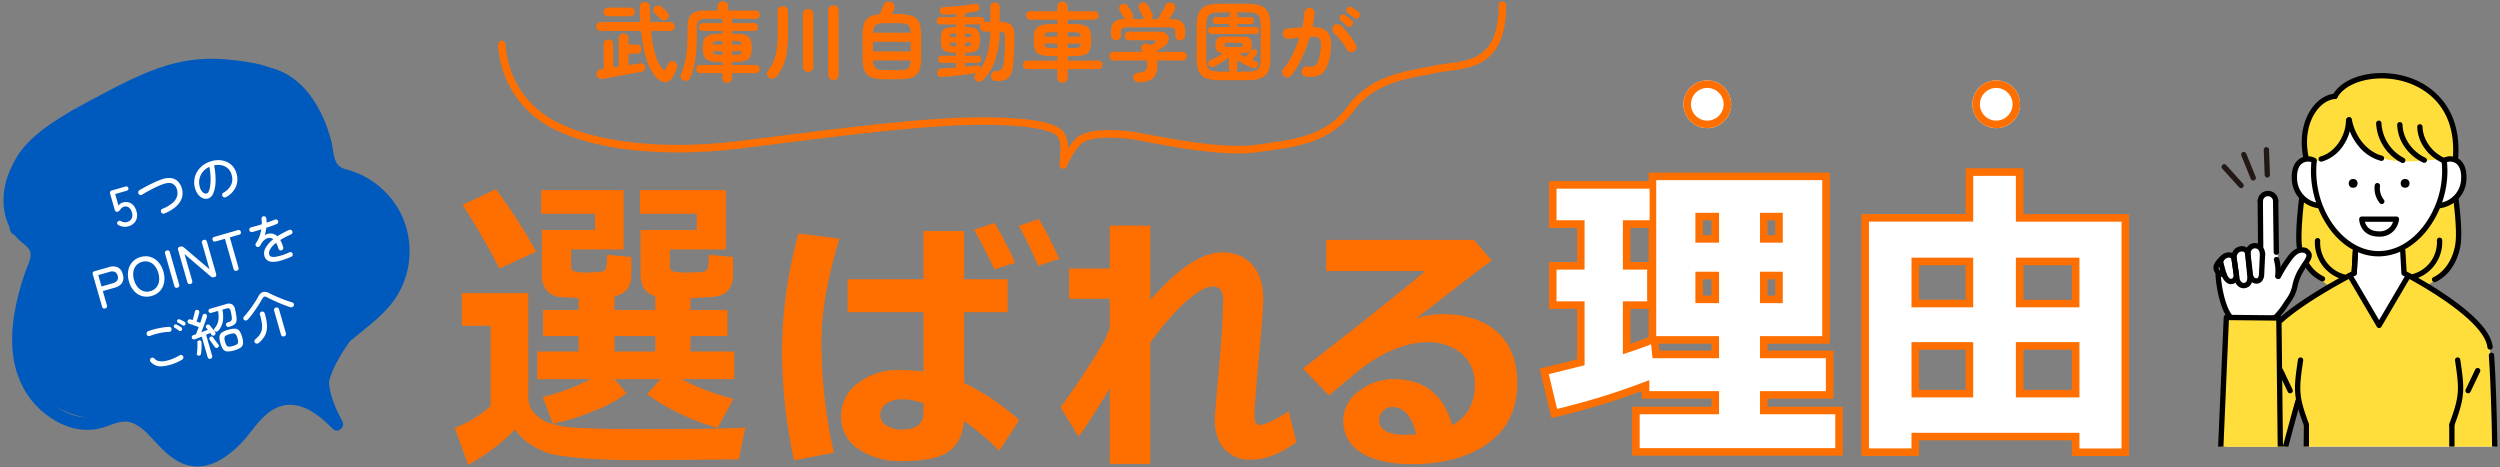 <svg xmlns="http://www.w3.org/2000/svg" xmlns:xlink="http://www.w3.org/1999/xlink" width="995" height="186" viewBox="0 0 995 186">
  <rect x="0" y="0" width="995" height="186" fill="#808080" stroke="none"/>
  <defs>
    <clipPath id="clip-path">
      <rect id="長方形_25258" data-name="長方形 25258" width="995" height="186" transform="translate(447 188)" fill="#fff" stroke="#707070" stroke-width="1" opacity="0.684"/>
    </clipPath>
    <clipPath id="clip-path-2">
      <rect id="長方形_24567" data-name="長方形 24567" width="186.959" height="168.794" transform="translate(0)" fill="#fff" stroke="#707070" stroke-width="1"/>
    </clipPath>
  </defs>
  <g id="reason_title" transform="translate(-447 -188)">
    <g id="マスクグループ_199" data-name="マスクグループ 199" clip-path="url(#clip-path)">
      <g id="グループ_8338" data-name="グループ 8338" transform="translate(-49.771 4.686)">
        <path id="パス_4852" data-name="パス 4852" d="M-7049.4,286.638c-1.368-20.521,17.306-30.029,40.769-42.41s35.717-14.428,56.091-10.945,28.182,17.713,28.182,29.277,8.607,17.064,14.775,18.606,20.131,16.028,17.819,29.9-35.46,42.4-29.293,56.274-16.437-7.872-24.917,1.379-15.376,30.269-33.107,20.247-19.064-14.688-32.169-13.917-32.18-8.35-32.951-26.851c-.382-9.158-.043-18.669,2.736-25.993,2.624-6.912,7.639-11.587,2.189-15.87C-7050.073,297.858-7048.036,307.159-7049.4,286.638Z" transform="translate(7549.16 -25.064)" fill="#005abe"/>
        <path id="パス_6236" data-name="パス 6236" d="M-22.3.132a4.923,4.923,0,0,1-1.991-.418,5.008,5.008,0,0,1-1.661-1.166.891.891,0,0,1-.319-.759.817.817,0,0,1,.429-.605.9.9,0,0,1,.7-.165,1.781,1.781,0,0,1,.7.385,2.838,2.838,0,0,0,2.134.924A2.727,2.727,0,0,0-20.152-2.5a3.365,3.365,0,0,0,.737-2.321,3.452,3.452,0,0,0-.649-2.244,2.191,2.191,0,0,0-1.793-.792,2.207,2.207,0,0,0-.891.187,2.224,2.224,0,0,0-.693.451q-.352.22-.616.407a1.114,1.114,0,0,1-.66.187q-.968,0-.968-1.034v-6.688A.933.933,0,0,1-24.629-15.4h5.5q1.034,0,1.034.858,0,.88-1.034.88h-4.664v4.818a2.9,2.9,0,0,1,1.958-.748,4.374,4.374,0,0,1,2.2.55,3.884,3.884,0,0,1,1.529,1.617,5.546,5.546,0,0,1,.561,2.607,4.9,4.9,0,0,1-1.309,3.674A4.722,4.722,0,0,1-22.3.132ZM-7.051-.814a1.048,1.048,0,0,1-.759-.209,1,1,0,0,1-.407-.671A1.023,1.023,0,0,1-8-2.464a.972.972,0,0,1,.682-.374A14.075,14.075,0,0,0-2.783-3.993a5.677,5.677,0,0,0,2.4-1.991A4.66,4.66,0,0,0,.341-8.492,3.541,3.541,0,0,0-.847-11.44q-1.188-.946-3.938-.726a28.247,28.247,0,0,0-2.86.363q-1.584.275-3.146.627t-2.772.7a.984.984,0,0,1-.77-.1.974.974,0,0,1-.484-.627.984.984,0,0,1,.1-.77.97.97,0,0,1,.6-.484q.946-.264,2.123-.528t2.442-.5q1.265-.231,2.475-.407t2.222-.242a8.829,8.829,0,0,1,4.07.462,4.688,4.688,0,0,1,2.354,2,6.4,6.4,0,0,1,.77,3.234A6.345,6.345,0,0,1,0-3.432Q-2.343-1.408-7.051-.814ZM18.293-.33a1.072,1.072,0,0,1-.781-.121.977.977,0,0,1-.473-.6,1,1,0,0,1,.1-.781.982.982,0,0,1,.627-.473,7.2,7.2,0,0,0,3.806-2.145,5.673,5.673,0,0,0,1.3-3.839,5.249,5.249,0,0,0-.7-2.728A5.309,5.309,0,0,0,20.2-12.936a6.821,6.821,0,0,0-3-.836,28.521,28.521,0,0,1-1.221,6.347,13.03,13.03,0,0,1-2.112,4.18A3.381,3.381,0,0,1,11.319-1.76a3.229,3.229,0,0,1-1.991-.671A4.5,4.5,0,0,1,7.92-4.323,7.263,7.263,0,0,1,7.4-7.172,8.129,8.129,0,0,1,8.1-10.527a8.252,8.252,0,0,1,1.936-2.706,9.037,9.037,0,0,1,2.915-1.8,9.946,9.946,0,0,1,3.63-.649,9.51,9.51,0,0,1,4.268.924,7.275,7.275,0,0,1,2.948,2.585,6.973,6.973,0,0,1,1.078,3.883,7.716,7.716,0,0,1-1.727,5.137A8.889,8.889,0,0,1,18.293-.33Zm-6.952-3.5q.506,0,1.089-.748a9.309,9.309,0,0,0,1.144-2.079A21.651,21.651,0,0,0,14.586-9.79a26.273,26.273,0,0,0,.649-3.916,6.993,6.993,0,0,0-3.2,1.265,6.431,6.431,0,0,0-1.98,2.365,6.816,6.816,0,0,0-.693,2.9A4.494,4.494,0,0,0,9.933-4.7,1.662,1.662,0,0,0,11.341-3.828ZM-40.172,29q-.99,0-.99-1.056V14.634A.914.914,0,0,1-40.128,13.6h5.852A5.087,5.087,0,0,1-30.9,14.612a3.977,3.977,0,0,1,1.2,3.212,4.076,4.076,0,0,1-1.2,3.256,5.013,5.013,0,0,1-3.377,1.034H-39.16v5.83Q-39.16,29-40.172,29Zm1.012-8.8h4.642a3.135,3.135,0,0,0,2.013-.561,2.2,2.2,0,0,0,.693-1.815,2.14,2.14,0,0,0-.693-1.782,3.18,3.18,0,0,0-2.013-.55H-39.16Zm18.194,9.13a6.9,6.9,0,0,1-3.7-.99,6.807,6.807,0,0,1-2.519-2.794,9.292,9.292,0,0,1-.913-4.246,9.361,9.361,0,0,1,.913-4.257,6.869,6.869,0,0,1,2.519-2.816,6.841,6.841,0,0,1,3.7-1,6.785,6.785,0,0,1,3.685,1,6.9,6.9,0,0,1,2.508,2.816A9.361,9.361,0,0,1-13.86,21.3a9.292,9.292,0,0,1-.913,4.246,6.833,6.833,0,0,1-2.508,2.794A6.842,6.842,0,0,1-20.966,29.33Zm0-1.98a4.662,4.662,0,0,0,2.629-.748,4.932,4.932,0,0,0,1.76-2.1,7.554,7.554,0,0,0,.627-3.2,7.611,7.611,0,0,0-.627-3.223,4.932,4.932,0,0,0-1.76-2.1,4.662,4.662,0,0,0-2.629-.748,4.662,4.662,0,0,0-2.629.748,5.006,5.006,0,0,0-1.771,2.1A7.5,7.5,0,0,0-26,21.3a7.441,7.441,0,0,0,.638,3.2A5.006,5.006,0,0,0-23.6,26.6,4.662,4.662,0,0,0-20.966,27.35ZM-10.252,29q-.99,0-.99-1.056V14.656q0-1.056.99-1.056,1.012,0,1.012,1.056V27.944Q-9.24,29-10.252,29Zm5.39,0q-.99,0-.99-1.056V14.656q0-1.056.99-1.056h.22a1.441,1.441,0,0,1,1.254.682L4.048,25.458v-10.8A.924.924,0,0,1,5.082,13.6q.99,0,.99,1.056V27.944Q6.072,29,5.1,29H4.95A1.344,1.344,0,0,1,3.7,28.318l-7.546-11.4V27.944Q-3.85,29-4.862,29Zm19.184,0a.924.924,0,0,1-1.034-1.056V15.492H9.5q-1.056,0-1.056-.946T9.5,13.6H19.1q1.034,0,1.034.946t-1.034.946H15.312V27.944Q15.312,29,14.322,29Zm22.352.638a28.773,28.773,0,0,1-5.082.319,8.7,8.7,0,0,1-3.091-.605,3.013,3.013,0,0,1-1.991-2.926A4.255,4.255,0,0,1,27.885,23.4a11.612,11.612,0,0,1,3.861-2.431,2.278,2.278,0,0,0-.968-.792,2.654,2.654,0,0,0-1.628-.187,4.5,4.5,0,0,0-1.628.693,8,8,0,0,0-1.474,1.276,1.033,1.033,0,0,1-.737.33A.9.9,0,0,1,24.574,22a.953.953,0,0,1-.264-.726.855.855,0,0,1,.33-.66A11.19,11.19,0,0,0,26.752,18.4a15.766,15.766,0,0,0,1.474-2.508q-1.078.022-2.046.033t-1.65-.011a1.062,1.062,0,0,1-.7-.3.854.854,0,0,1-.264-.693.979.979,0,0,1,.319-.693A.871.871,0,0,1,24.6,14q.77.022,1.936.022T28.974,14a9.97,9.97,0,0,0,.286-1.034q.11-.506.2-.968a.98.98,0,0,1,.341-.671.909.909,0,0,1,.715-.209.833.833,0,0,1,.66.352.925.925,0,0,1,.176.726,7.046,7.046,0,0,1-.143.847q-.1.429-.209.869.99-.044,1.892-.11t1.584-.154a1.03,1.03,0,0,1,.737.187.876.876,0,0,1,.363.649.909.909,0,0,1-.209.715.961.961,0,0,1-.649.341q-.88.088-2.024.165t-2.376.121q-.286.682-.638,1.353t-.748,1.309a4.036,4.036,0,0,1,2.574.044,4.877,4.877,0,0,1,1.089.594,3.769,3.769,0,0,1,1.023,1.166q1.144-.352,2.442-.638t2.706-.506a1.067,1.067,0,0,1,.748.187.848.848,0,0,1,.374.627.877.877,0,0,1-.187.726,1.033,1.033,0,0,1-.649.374q-1.386.176-2.563.429t-2.167.539a10.8,10.8,0,0,1,.242,1.386,14.99,14.99,0,0,1,.088,1.694.994.994,0,0,1-.286.715.983.983,0,0,1-1.408,0,.994.994,0,0,1-.286-.715q0-.7-.055-1.309a10,10,0,0,0-.165-1.133,8.446,8.446,0,0,0-3.014,1.8,2.887,2.887,0,0,0-.946,1.958q0,1.078,1.87,1.474a20,20,0,0,0,6.05-.154.988.988,0,0,1,.748.165.865.865,0,0,1,.374.649.966.966,0,0,1-.2.715A.911.911,0,0,1,36.674,29.638Zm-53.02,27.394a18.779,18.779,0,0,1-8.129.4,5.41,5.41,0,0,1-4.191-3.08.968.968,0,0,1,.011-.77.976.976,0,0,1,.539-.528.886.886,0,0,1,.77,0,1.019,1.019,0,0,1,.528.55,2.877,2.877,0,0,0,1.32,1.375,6.541,6.541,0,0,0,2.31.693,14.016,14.016,0,0,0,3,.033,19.873,19.873,0,0,0,3.377-.6.929.929,0,0,1,.759.11.943.943,0,0,1,.451.638.935.935,0,0,1-.132.737A1.04,1.04,0,0,1-16.346,57.032ZM-18.216,45a17.234,17.234,0,0,0-2.486-.473,26.368,26.368,0,0,0-2.75-.187,23.9,23.9,0,0,0-2.574.088,1.119,1.119,0,0,1-.737-.209.876.876,0,0,1-.363-.649,1.039,1.039,0,0,1,.2-.748.9.9,0,0,1,.66-.374,17.527,17.527,0,0,1,2.134-.1q1.166.011,2.343.11t2.233.253a16.44,16.44,0,0,1,1.8.352.943.943,0,0,1,.616.44.9.9,0,0,1,.11.748.915.915,0,0,1-.44.627A.994.994,0,0,1-18.216,45Zm4.972.748a.694.694,0,0,1-.583.176.768.768,0,0,1-.539-.308q-.286-.4-.627-.814a10.256,10.256,0,0,0-.693-.77.638.638,0,0,1-.22-.495.708.708,0,0,1,.22-.517.652.652,0,0,1,.55-.209.952.952,0,0,1,.55.253q.308.264.737.715t.737.825a.724.724,0,0,1,.165.605A.842.842,0,0,1-13.244,45.746Zm1.914-1.694a.725.725,0,0,1-.583.187.732.732,0,0,1-.539-.3q-.308-.374-.671-.781a8.732,8.732,0,0,0-.737-.737.674.674,0,0,1-.231-.495.67.67,0,0,1,.209-.517.671.671,0,0,1,.539-.22.945.945,0,0,1,.539.22q.308.242.77.682t.77.792a.693.693,0,0,1,.209.583A.927.927,0,0,1-11.33,44.052ZM4.6,59.21a8.479,8.479,0,0,1-2.772-.352A2.182,2.182,0,0,1,.484,57.571,7.323,7.323,0,0,1,.11,54.942,7.308,7.308,0,0,1,.484,52.3a2.184,2.184,0,0,1,1.342-1.276A8.479,8.479,0,0,1,4.6,50.674a8.479,8.479,0,0,1,2.772.352A2.184,2.184,0,0,1,8.712,52.3a7.308,7.308,0,0,1,.374,2.64,7.323,7.323,0,0,1-.374,2.629A2.182,2.182,0,0,1,7.37,58.858,8.479,8.479,0,0,1,4.6,59.21Zm-9.988.616a.927.927,0,0,1-.649-.253.868.868,0,0,1-.275-.671V50.366q-.814.088-1.562.165t-1.276.121a1.188,1.188,0,0,1-.737-.176.8.8,0,0,1-.341-.616.831.831,0,0,1,.2-.671.9.9,0,0,1,.66-.3q.242,0,.517-.011t.561-.033q.374-.462.869-1.1t1-1.32q-.418-.33-1.045-.792t-1.243-.9q-.616-.44-1.012-.682a.851.851,0,0,1-.385-.561.864.864,0,0,1,.121-.671.856.856,0,0,1,.572-.385.885.885,0,0,1,.682.121q.154.088.341.22l.407.286q.264-.4.605-.957t.671-1.111q.33-.55.484-.88A.948.948,0,0,1-5.7,39.63a.848.848,0,0,1,.7.044.785.785,0,0,1,.462.539.95.95,0,0,1-.088.693q-.22.4-.583.979t-.748,1.155q-.385.572-.693.99.374.264.7.506l.572.418q.506-.726.946-1.4t.726-1.133a.921.921,0,0,1,.572-.462.933.933,0,0,1,.7.11.75.75,0,0,1,.4.539.946.946,0,0,1-.132.737q-.44.726-1.1,1.65t-1.375,1.881q-.715.957-1.375,1.793l1.474-.132q.726-.066,1.3-.11a5.151,5.151,0,0,0-.187-.484q-.1-.22-.187-.4a.824.824,0,0,1,.011-.66.766.766,0,0,1,.473-.418.831.831,0,0,1,.649,0A.876.876,0,0,1-2,46.956q.176.374.418.946t.484,1.155q.242.583.374,1a.927.927,0,0,1-.022.715.868.868,0,0,1-.528.473.841.841,0,0,1-.693-.033.84.84,0,0,1-.429-.5q-.044-.176-.11-.374t-.154-.418l-.814.1q-.462.055-.968.121V58.9a.868.868,0,0,1-.275.671A.955.955,0,0,1-5.39,59.826ZM.7,49.926a1.107,1.107,0,0,1-.726.187.87.87,0,0,1-.638-.341.839.839,0,0,1-.176-.638.687.687,0,0,1,.33-.528A6.48,6.48,0,0,0,1.826,46a11.038,11.038,0,0,0,.9-3.663H-.088a.807.807,0,0,1-.627-.253.866.866,0,0,1-.231-.6.866.866,0,0,1,.231-.6A.781.781,0,0,1-.11,40.62H6.578a2.93,2.93,0,0,1,2.266.737,3.088,3.088,0,0,1,.594,2.255q-.044.792-.132,1.65t-.2,1.5a4.393,4.393,0,0,1-.594,1.749,2.153,2.153,0,0,1-1.188.869A7.365,7.365,0,0,1,5.3,49.64a1.168,1.168,0,0,1-.715-.22.886.886,0,0,1-.341-.66.9.9,0,0,1,.22-.671.809.809,0,0,1,.638-.275,5.856,5.856,0,0,0,1.221-.132,1.04,1.04,0,0,0,.627-.4,2.248,2.248,0,0,0,.308-.814,8.925,8.925,0,0,0,.187-1.232q.077-.792.1-1.408a1.717,1.717,0,0,0-.231-1.188,1.378,1.378,0,0,0-1.045-.308H4.532a13.436,13.436,0,0,1-1.056,4.433A7.692,7.692,0,0,1,.7,49.926ZM4.6,57.384a5.781,5.781,0,0,0,1.65-.176,1.091,1.091,0,0,0,.737-.7,5.042,5.042,0,0,0,.187-1.584,4.949,4.949,0,0,0-.187-1.562,1.091,1.091,0,0,0-.737-.7,5.781,5.781,0,0,0-1.65-.176,5.678,5.678,0,0,0-1.628.176,1.091,1.091,0,0,0-.737.693A4.84,4.84,0,0,0,2.046,54.9a5.058,5.058,0,0,0,.187,1.573,1.122,1.122,0,0,0,.737.726A5.361,5.361,0,0,0,4.6,57.384Zm-14.19-.044a.771.771,0,0,1-.451-.407.757.757,0,0,1-.033-.6,11.709,11.709,0,0,0,.55-1.265q.286-.759.528-1.54a12.3,12.3,0,0,0,.352-1.375.8.8,0,0,1,.363-.517.868.868,0,0,1,.627-.1.789.789,0,0,1,.517.341.786.786,0,0,1,.1.649q-.132.638-.363,1.419t-.517,1.54q-.286.759-.55,1.309a.8.8,0,0,1-.44.506A.915.915,0,0,1-9.592,57.34ZM-1.3,56.306a.921.921,0,0,1-.671.011.7.7,0,0,1-.451-.5q-.176-.418-.418-1.067t-.451-1.3q-.209-.649-.341-1.067a.707.707,0,0,1,.077-.638.894.894,0,0,1,.517-.352.783.783,0,0,1,.616.077.776.776,0,0,1,.374.473q.132.418.352,1.023t.462,1.2q.242.594.418.99a.983.983,0,0,1,.011.693A.764.764,0,0,1-1.3,56.306ZM13.244,48.87a1.315,1.315,0,0,1-.836.2.879.879,0,0,1-.682-.418.906.906,0,0,1-.121-.693.937.937,0,0,1,.5-.627q1.3-.814,2.684-1.848t2.673-2.134q1.287-1.1,2.277-2.112a3.354,3.354,0,0,1,2.2-1.21,3.6,3.6,0,0,1,2.332,1.144q.9.814,2.178,1.892t2.717,2.156Q30.6,46.3,31.966,47.154a1.021,1.021,0,0,1,.517.66,1,1,0,0,1-.858,1.2,1.312,1.312,0,0,1-.891-.231q-.946-.638-2.013-1.43T26.6,45.691q-1.056-.869-2-1.705t-1.65-1.518a1.53,1.53,0,0,0-.924-.517,1.391,1.391,0,0,0-.924.517q-1.012.99-2.354,2.167t-2.772,2.3A31.975,31.975,0,0,1,13.244,48.87Zm1.738,10.12a1.357,1.357,0,0,1-.935.132.99.99,0,0,1-.649-.528.785.785,0,0,1-.011-.792,1.225,1.225,0,0,1,.627-.572,9.339,9.339,0,0,0,2.145-1.309,5.129,5.129,0,0,0,1.331-1.727,8.289,8.289,0,0,0,.682-2.431,23.368,23.368,0,0,0,.176-3.421.847.847,0,0,1,.253-.66.947.947,0,0,1,.715-.286.965.965,0,0,1,.726.3.943.943,0,0,1,.286.671,22.553,22.553,0,0,1-.264,3.949,10.166,10.166,0,0,1-.913,2.915,7.127,7.127,0,0,1-1.65,2.134A11.141,11.141,0,0,1,14.982,58.99Zm10.252.308a.988.988,0,0,1-.748-.275.961.961,0,0,1-.264-.693V48.342a.866.866,0,0,1,.308-.671,1.027,1.027,0,0,1,.7-.275,1.015,1.015,0,0,1,.715.275.88.88,0,0,1,.3.671V58.33a.961.961,0,0,1-.264.693A.988.988,0,0,1,25.234,59.3Z" transform="translate(569.248 267.118) rotate(-16)" fill="#fff"/>
        <path id="パス_4853" data-name="パス 4853" d="M336.219,500.429c-.722-1.541-1.863-3.1-2.056-4.827-.355-3.2,3.118-6.468,4.706-9.022,7.171-11.518,11.863-27.567,3.289-39.63-1.823-2.565-6.1-.1-4.258,2.49,7.645,10.758,2.911,24.826-3.495,34.975-1.59,2.52-3.732,4.858-4.7,7.717-1.156,3.4.012,6.32,1.547,9.365a29.586,29.586,0,0,1,2.555,20.068c-2.98,12.736-14.484,21.683-27.439,22.136-9.9.345-20.2-3.629-30.018-1.269-7.059,1.7-11.757,6.956-15.021,13.1a22.594,22.594,0,0,0-5.5-11.524c-3.828-4.026-9.316-5.638-14.742-5.758-7.424-.164-14.707,1.851-22.081-.152-4.063-1.105-7.558-3.54-8.967-7.654s-.9-8.716-.724-12.992c.168-4.124.219-8.444-1.462-12.3-2.09-4.789-6.3-6.545-10.656-8.833-7.491-3.937-10.687-12.173-10.5-20.319.209-9.312,4.9-17.264,11.609-23.486a67.385,67.385,0,0,1,12.617-8.977c4.365-2.484,9.008-4.367,13.424-6.729a9.061,9.061,0,0,0,4.835-5.636c.691-2.638.073-5.322.225-7.994.292-5.164,3.629-9.72,7.674-12.718,10.979-8.14,25.471-4.9,37.729-2.113,3.09.7,4.41-4.051,1.31-4.756-11.534-2.623-24.337-5.444-35.7-.641-8.576,3.623-15.984,11.518-15.97,21.27,0,2.038.754,4.882-.462,6.705-1.379,2.068-5.119,3.021-7.272,4.053a109.607,109.607,0,0,0-13.56,7.546c-8.211,5.478-15.741,12.738-19.261,22.152a33.189,33.189,0,0,0,.626,25.061,23.463,23.463,0,0,0,7.9,9.464c3.878,2.7,9.306,3.526,11.149,8.408,1.561,4.134.831,8.963.681,13.266-.158,4.491-.014,9.146,2.019,13.253,4.091,8.264,13.989,10.009,22.336,9.845,6.5-.126,13.641-2.167,19.849.72,8.016,3.728,8.927,13.781,8.7,21.539-.083,2.849,4.027,3.254,4.844.655,2.66-8.458,7.185-18.407,16.96-19.96a37.443,37.443,0,0,1,9.851.235c7.755.851,15.508,2.269,23.291.858a33.952,33.952,0,0,0,26.063-23.581,34.436,34.436,0,0,0-.219-19.658A34.822,34.822,0,0,0,336.219,500.429Z" transform="matrix(0.695, -0.719, 0.719, 0.695, 43.353, 145.347)" fill="#005abe"/>
      </g>
      <g id="マスクグループ_175" data-name="マスクグループ 175" transform="translate(1298.606 196.959)" clip-path="url(#clip-path-2)">
        <g id="グループ_8324" data-name="グループ 8324" transform="translate(29.357 20.116)">
          <g id="レイヤー_4" data-name="レイヤー 4" transform="translate(0 0)">
            <g id="color" transform="translate(0.815 0.78)">
              <path id="パス_4798" data-name="パス 4798" d="M2564.062,243.586l.846-3.226,3.648-2.908,2.221.476,2.961-2.962,2.432.952,3.227-2.221,2.38.423.212-19.249s3.507-5.965,6.292,1.216l.74,28.556,7.562-8.726,1.27-.423-.636-10.153,1.165-9.783s-7.828-12.431,1.319-16.178l.878-14.216s2.867-9.479,10.143-10.511c0,0,7.347-11.126,25.2-7.71,12.624,2.415,16.212,8.249,16.212,8.249l6.231,10.469.873,8.973.5,4.611s8.25,6.032.25,15.329v18.819s.743,5.612-4.488,10.843a75.505,75.505,0,0,1-7.351,5.359l17.946,13.833s8.1.806,8.1,25.673l1.122,24.925-.133,34.73-75-.253.024-43.517-3.174-8.066-7.405,24.992-21.555,5.025v-63.87l1.329-.5-4.6-16.129Zm25.946,20.011,20.28-13.832-10.262-7.95-3.164,4.218-3.326,8.6-5.11,7.058Z" transform="translate(-2564.062 -165.921)" fill="#fff"/>
              <path id="パス_4799" data-name="パス 4799" d="M2687.8,171.853s14.382-16.521,36.618-2.624c0,0,13.939,8.052,11.3,27.036l-5.961.838s-16.752,2.529-23.812-.724c0,0-10.316-1.912-11.865-13.918,0,0-4.248,16.153-14.374,15.4l-3.649-1.255s-1.258-9.744,1.14-14.944l6.161-8.1Z" transform="translate(-2640.547 -163.667)" fill="#ffde3b"/>
              <path id="パス_4800" data-name="パス 4800" d="M2685.56,515.9l6.8-3.526.881,18.387a17.693,17.693,0,0,1-3.9,9.95,16.328,16.328,0,0,1-8.565,5.919l-8.941-4.66-.881-9.949s8.494-5.331,10.956-9.824S2685.56,515.9,2685.56,515.9Z" transform="translate(-2597.071 -463.165)" fill="#ffde3b"/>
              <path id="パス_4801" data-name="パス 4801" d="M2980.135,527.9l-1.147,9.97-9.375,5.413s-7.414-5.223-8.7-9.279l.869-3.093-1.74-2.126h-2.223l.387-20.975,7.25,3.673,6.521,11.027Z" transform="translate(-2924.443 -459.251)" fill="#ffde3b"/>
              <path id="パス_4802" data-name="パス 4802" d="M2643.09,726.823s29.108,11.756,33.409,28.1l1.365,73.875-74.614.424-.99-44.655-2.968-7.348-7.233,28.262s-15.325,20.538-23.573-4.1l24.023-56.808,28.222-18.54,11.2,19.67Z" transform="translate(-2567.233 -646.68)" fill="#ffde3b"/>
            </g>
            <path id="パス_4803" data-name="パス 4803" d="M2951.379,663.232a1.06,1.06,0,0,0,1.057-1l.5-8.844a1.058,1.058,0,1,0-2.112-.121l-.506,8.845a1.059,1.059,0,0,0,1,1.117Z" transform="translate(-2895.377 -582.543)"/>
            <g id="グループ_8318" data-name="グループ 8318" transform="translate(31.136 33.125)">
              <path id="パス_4804" data-name="パス 4804" d="M2725.261,436.736a21.687,21.687,0,0,0,10.726-2.917,29.535,29.535,0,0,0,8.708-7.645,38.591,38.591,0,0,0,8.013-23.376,36.81,36.81,0,0,0-.254-4.308,1.059,1.059,0,0,0-2.1.249,34.271,34.271,0,0,1,.24,4.058,36.435,36.435,0,0,1-7.563,22.07c-4.922,6.288-11.231,9.75-17.769,9.75-13.19,0-24.763-14.869-24.763-31.821a34.087,34.087,0,0,1,.239-4.061,1.059,1.059,0,0,0-2.1-.25,36.954,36.954,0,0,0-.254,4.311,39.329,39.329,0,0,0,7.72,23.363C2711.282,432.98,2718.088,436.736,2725.261,436.736Z" transform="translate(-2690.727 -396.894)"/>
              <path id="パス_4805" data-name="パス 4805" d="M3064.391,413.589a1.058,1.058,0,0,0,.121-2.11,9.9,9.9,0,0,1-8.773-9.477c-.094-1.395-.083-4.8,2.047-6.29a4,4,0,0,1,4-.325,1.058,1.058,0,1,0,.933-1.9,6.148,6.148,0,0,0-6.149.491c-2.122,1.485-3.193,4.461-2.945,8.167a11.94,11.94,0,0,0,4.235,8.657,12.837,12.837,0,0,0,6.4,2.78A1.109,1.109,0,0,0,3064.391,413.589Z" transform="translate(-3053.591 -392.885)"/>
              <path id="パス_4806" data-name="パス 4806" d="M2645.6,413.589a1.126,1.126,0,0,0,.126-.007,12.829,12.829,0,0,0,6.4-2.78,11.937,11.937,0,0,0,4.232-8.657c.25-3.705-.824-6.682-2.942-8.166a6.15,6.15,0,0,0-6.15-.491,1.059,1.059,0,0,0,.933,1.9,4,4,0,0,1,4,.325c2.129,1.491,2.14,4.9,2.045,6.29a9.9,9.9,0,0,1-8.772,9.477,1.058,1.058,0,0,0,.121,2.11Z" transform="translate(-2586.824 -392.884)"/>
            </g>
            <g id="グループ_8319" data-name="グループ 8319" transform="translate(53.821 42.141)">
              <ellipse id="楕円形_278" data-name="楕円形 278" cx="1.764" cy="1.764" rx="1.764" ry="1.764" transform="translate(20.681)"/>
              <ellipse id="楕円形_279" data-name="楕円形 279" cx="1.764" cy="1.764" rx="1.764" ry="1.764" transform="translate(0)"/>
              <path id="パス_4807" data-name="パス 4807" d="M2878.911,476.649a1.058,1.058,0,0,0,.819-1.726,7.249,7.249,0,0,1-1.534-5.447,1.059,1.059,0,0,0-2.1-.284,9.27,9.27,0,0,0,1.99,7.067A1.059,1.059,0,0,0,2878.911,476.649Z" transform="translate(-2865.74 -466.652)"/>
            </g>
            <path id="パス_4808" data-name="パス 4808" d="M2842.652,570.743h.1a7.442,7.442,0,0,0,6.7-3.439,8.529,8.529,0,0,0,1.231-3.41,1.058,1.058,0,0,0-1.054-1.159h-13.766a1.06,1.06,0,0,0-1.058,1.076,7.809,7.809,0,0,0,1.046,3.486C2836.777,568.874,2838.712,570.743,2842.652,570.743Zm5.635-5.892a6.341,6.341,0,0,1-.669,1.384,5.421,5.421,0,0,1-4.877,2.391h-.083c-2.338,0-4-.787-4.951-2.341a5.589,5.589,0,0,1-.608-1.435Z" transform="translate(-2776.819 -505.642)"/>
            <path id="パス_4809" data-name="パス 4809" d="M2558.105,1019.5a1.057,1.057,0,0,0,1.057-1.056c0-.473.068-47.623-1.581-70.838a1.059,1.059,0,0,0-2.112.15c1.645,23.138,1.578,70.211,1.578,70.684a1.057,1.057,0,0,0,1.056,1.06Z" transform="translate(-2445.88 -835.355)"/>
            <path id="パス_4810" data-name="パス 4810" d="M2606.456,692.626a.966.966,0,0,0,.118-.006,1.058,1.058,0,0,0,.935-1.168c-.618-5.587-6.707-12.389-18.1-20.216a170.053,170.053,0,0,0-16.164-9.723l-.472-8.243a1.058,1.058,0,1,0-2.113.121l.506,8.845a1.053,1.053,0,0,0,.576.883,166,166,0,0,1,16.486,9.875c10.694,7.353,16.634,13.817,17.175,18.693A1.058,1.058,0,0,0,2606.456,692.626Z" transform="translate(-2496.377 -582.542)"/>
            <path id="パス_4811" data-name="パス 4811" d="M2560.631,1450.455h.005l74.758-.281a1.058,1.058,0,0,0,0-2.117h0l-74.758.28a1.059,1.059,0,0,0,0,2.117Z" transform="translate(-2523.744 -1266.035)"/>
            <path id="パス_4812" data-name="パス 4812" d="M2951.378,682.111a1.058,1.058,0,0,0,.712-.275c9.764-8.863,28.9-18.621,29.093-18.719a1.059,1.059,0,0,0,.578-.884l.506-8.844a1.059,1.059,0,0,0-2.114-.121l-.471,8.241c-3.271,1.691-19.857,10.448-29.016,18.76a1.059,1.059,0,0,0,.712,1.842Z" transform="translate(-2924.702 -582.543)"/>
            <g id="グループ_8320" data-name="グループ 8320" transform="translate(0 46.89)">
              <path id="パス_4813" data-name="パス 4813" d="M3174.77,533.777h.014a1.06,1.06,0,0,0,1.045-1.073l-.273-20.421a1.059,1.059,0,0,0-1.059-1.045h-.015a1.058,1.058,0,0,0-1.042,1.073l.273,20.422A1.058,1.058,0,0,0,3174.77,533.777Z" transform="translate(-3149.75 -508.302)"/>
              <path id="パス_4814" data-name="パス 4814" d="M3213.491,647.036c.027,0,.056,0,.086,0a1.058,1.058,0,0,0,.969-1.14,2.233,2.233,0,0,1,1.619-2.423,1.424,1.424,0,0,1,1.649.326,1.059,1.059,0,0,0,1.969-.366c.266-1.805.857-2.154,1.542-2.4a1.469,1.469,0,0,1,2.029.917,1.058,1.058,0,0,0,2.025-.318c.064-.693.527-1.992,1.813-1.967,1.134.025,1.781.787,1.924,2.266a1.058,1.058,0,1,0,2.105-.2c-.247-2.568-1.737-4.13-3.985-4.179a3.667,3.667,0,0,0-3.29,1.839,3.571,3.571,0,0,0-3.327-.351,3.913,3.913,0,0,0-2.521,2.432,4.034,4.034,0,0,0-2.555-.024,4.365,4.365,0,0,0-3.107,4.617A1.057,1.057,0,0,0,3213.491,647.036Z" transform="translate(-3210.651 -616.787)"/>
              <path id="パス_4815" data-name="パス 4815" d="M3218.839,531.8h.008a1.06,1.06,0,0,0,1.051-1.067l-.149-18.1a1.058,1.058,0,0,0-1.058-1.05h-.006a1.057,1.057,0,0,0-1.05,1.067l.146,18.1A1.059,1.059,0,0,0,3218.839,531.8Z" transform="translate(-3200.057 -508.597)"/>
              <path id="パス_4816" data-name="パス 4816" d="M3176.438,495.543l.064,0a1.057,1.057,0,0,0,.992-1.12,1.941,1.941,0,0,1,.535-1.258,1.919,1.919,0,0,1,1.423-.619h.048a2.024,2.024,0,0,1,1.968,2.007,1.058,1.058,0,1,0,2.1-.259,4.073,4.073,0,0,0-4.061-3.866h-.1a4.083,4.083,0,0,0-4.028,4.12A1.06,1.06,0,0,0,3176.438,495.543Z" transform="translate(-3157.771 -490.428)"/>
              <path id="パス_4817" data-name="パス 4817" d="M3216.966,671.645c1.8,0,2.875-1.741,2.977-3.411a.039.039,0,0,0,0-.016l.393-8.409a1.058,1.058,0,1,0-2.114-.1l-.392,8.4c-.045.684-.436,1.437-.89,1.418h-.03c-1.155,0-1.482-1.311-1.492-2.082,0-.037,0-.073-.007-.109l-.943-7.983a1.058,1.058,0,0,0-2.1.248l.937,7.932c.055,2.372,1.555,4.095,3.583,4.112Z" transform="translate(-3199.752 -634.713)"/>
              <path id="パス_4818" data-name="パス 4818" d="M3252.8,673a2.888,2.888,0,0,0,.444-.034c3.135-.485,3.148-3.485,3.156-4.614,0-.036,0-.073-.008-.11l-.943-9.431a1.058,1.058,0,0,0-2.106.211l.94,9.375c-.016,1.738-.338,2.318-1.363,2.477a1.206,1.206,0,0,1-.893-.309,2.3,2.3,0,0,1-.821-1.623c0-.029-.005-.058-.008-.087l-1.272-8.735a1.059,1.059,0,0,0-2.1.3l1.268,8.7a4.44,4.44,0,0,0,1.6,3.093A3.356,3.356,0,0,0,3252.8,673Z" transform="translate(-3240.813 -634.232)"/>
              <path id="パス_4819" data-name="パス 4819" d="M3291.523,685.352a3.236,3.236,0,0,0,.843-.115c1.39-.371,2.679-1.914,2.235-4.425l-.788-5.74a1.058,1.058,0,0,0-2.1.289l.793,5.76a.265.265,0,0,0,.006.044c.208,1.153-.192,1.893-.7,2.027-.726.194-1.332-.4-2.091-2.052l0,0-1.152-4.173a1.058,1.058,0,0,0-2.041.563l1.174,4.256a1.209,1.209,0,0,0,.058.163l.039.08C3288.205,682.9,3289.336,685.352,3291.523,685.352Z" transform="translate(-3284.565 -648.232)"/>
              <path id="パス_4820" data-name="パス 4820" d="M3324.8,683.11a1.669,1.669,0,0,0,.5-.068,1.058,1.058,0,0,0-.556-2.041,2.923,2.923,0,0,1-1.714-.96c-.455-1.009.1-1.76,1.37-3.119.111-.119.222-.237.327-.354a1.058,1.058,0,1,0-1.557-1.432l-.317.339c-1.2,1.278-2.836,3.028-1.753,5.435A4.683,4.683,0,0,0,3324.8,683.11Zm-.14-2.086h0Z" transform="translate(-3320.75 -648.778)"/>
              <path id="パス_4821" data-name="パス 4821" d="M3306.13,736.884a1.058,1.058,0,0,0,.722-1.832c-2.966-2.773-4.849-11.794-5.018-16.97a1.058,1.058,0,0,0-2.116.069c.138,4.242,1.761,14.777,5.689,18.448A1.053,1.053,0,0,0,3306.13,736.884Z" transform="translate(-3298.929 -685.078)"/>
              <path id="パス_4822" data-name="パス 4822" d="M3170.173,685.4a1.056,1.056,0,0,0,1.05-.946,19.653,19.653,0,0,0-.093-5.042,9.429,9.429,0,0,0-.451-1.973h0a.961.961,0,0,0-.509-.6,1.058,1.058,0,0,0-1.5,1.278.2.2,0,0,1,.008.032,15.44,15.44,0,0,1,.437,6.082,1.06,1.06,0,0,0,.94,1.166C3170.1,685.4,3170.137,685.4,3170.173,685.4Z" transform="translate(-3144.58 -650.428)"/>
              <path id="パス_4823" data-name="パス 4823" d="M3081.975,680.88H3082c.122,0,12.251-.3,15.455-3.026a29.574,29.574,0,0,0,4.019-5.2c.36-.54.7-1.049.839-1.221a15.814,15.814,0,0,0,2.836-6.448,19.985,19.985,0,0,1,1.667-4.679c.779-1.42,1.545-2.577,2.16-3.506,1.688-2.545,3.017-4.555.036-6.727a1.033,1.033,0,0,0-.25-.135c-4.005-1.508-6.774,2.218-7.682,3.442a54.736,54.736,0,0,0-4.55,7.315,1.058,1.058,0,1,0,1.877.977,52.786,52.786,0,0,1,4.371-7.03c1.323-1.778,2.959-3.487,5.107-2.77.847.647.795.964.764,1.156a9.271,9.271,0,0,1-1.437,2.6c-.638.962-1.43,2.16-2.252,3.659a21.623,21.623,0,0,0-1.859,5.158,13.946,13.946,0,0,1-2.432,5.652c-.2.249-.518.724-.956,1.38a29.477,29.477,0,0,1-3.629,4.757c-1.649,1.4-8.619,2.4-14.132,2.523a1.058,1.058,0,0,0,.022,2.116Z" transform="translate(-3071.647 -627.128)"/>
            </g>
            <g id="グループ_8321" data-name="グループ 8321" transform="translate(1.622 96.213)">
              <path id="パス_4824" data-name="パス 4824" d="M3192.57,847.666l-20.909-.207-2.426,56.4c-.351,7.191,4.82,13.189,11.5,13.335h0c6.769.148,12.42-5.765,12.478-13.055Z" transform="translate(-3168.16 -846.4)" fill="#ffde3b"/>
              <path id="パス_4825" data-name="パス 4825" d="M3174.544,911.811a12.743,12.743,0,0,0,8.9-3.7,14.72,14.72,0,0,0,4.383-10.411v-.021l-.642-56.47a1.058,1.058,0,0,0-1.048-1.046l-20.911-.208h-.011a1.055,1.055,0,0,0-1.056,1.013l-2.427,56.4a14.317,14.317,0,0,0,3.712,10.427,12.357,12.357,0,0,0,8.822,4.012C3174.364,911.81,3174.456,911.811,3174.544,911.811Zm11.171-14.115a12.6,12.6,0,0,1-3.742,8.9,10.637,10.637,0,0,1-7.655,3.1,10.264,10.264,0,0,1-7.32-3.339,12.183,12.183,0,0,1-3.145-8.887l2.381-55.381,18.851.188Z" transform="translate(-3161.72 -839.958)"/>
            </g>
            <path id="パス_4826" data-name="パス 4826" d="M3113.459,1104.828a1.062,1.062,0,0,0,1.019-.77c.993-3.5,2.361-8.554,3.681-13.448s2.685-9.939,3.674-13.423a1.057,1.057,0,1,0-2.035-.577c-1,3.5-2.36,8.555-3.682,13.448s-2.687,9.939-3.674,13.422a1.055,1.055,0,0,0,.727,1.307A1.069,1.069,0,0,0,3113.459,1104.828Z" transform="translate(-3087.181 -946.343)"/>
            <path id="パス_4827" data-name="パス 4827" d="M2813.972,744.141a1.058,1.058,0,0,0,.913-.522l11.608-19.756a1.058,1.058,0,1,0-1.824-1.072l-10.7,18.2-10.7-18.2a1.058,1.058,0,1,0-1.825,1.072l11.611,19.756A1.056,1.056,0,0,0,2813.972,744.141Z" transform="translate(-2748.048 -642.663)"/>
            <g id="グループ_8322" data-name="グループ 8322" transform="translate(25.644 113.169)">
              <path id="パス_4828" data-name="パス 4828" d="M2654.892,987.889a1.055,1.055,0,0,0,.99-.686c4.328-11.491,4.109-14.388,2.362-26.181a1.058,1.058,0,1,0-2.094.31c1.713,11.569,1.9,14.1-2.249,25.126a1.059,1.059,0,0,0,.99,1.432Z" transform="translate(-2585.655 -960.118)"/>
              <path id="パス_4829" data-name="パス 4829" d="M2606.662,999.894a1.06,1.06,0,0,0,.957-.6l3.809-8a1.059,1.059,0,0,0-1.912-.91l-3.809,8a1.059,1.059,0,0,0,.954,1.513Z" transform="translate(-2530.967 -985.592)"/>
              <path id="パス_4830" data-name="パス 4830" d="M2679.381,1193.906a1.058,1.058,0,0,0,1.059-1.058c0-3.36.007-43.093.007-43.093h-2.117s-.008,39.734-.008,43.094A1.059,1.059,0,0,0,2679.381,1193.906Z" transform="translate(-2610.144 -1122.994)"/>
              <path id="パス_4831" data-name="パス 4831" d="M3093.3,987.889a1.057,1.057,0,0,0,.988-1.431c-4.152-11.03-3.959-13.557-2.248-25.126a1.058,1.058,0,1,0-2.094-.309c-1.746,11.792-1.965,14.689,2.36,26.181A1.062,1.062,0,0,0,3093.3,987.889Z" transform="translate(-3081.976 -960.118)"/>
              <path id="パス_4832" data-name="パス 4832" d="M3139.413,999.895a1.058,1.058,0,0,0,.954-1.514l-3.809-8a1.058,1.058,0,1,0-1.91.911l3.81,8A1.055,1.055,0,0,0,3139.413,999.895Z" transform="translate(-3134.544 -985.592)"/>
              <path id="パス_4833" data-name="パス 4833" d="M3089.848,1193.394a1.055,1.055,0,0,0,1.056-1.058c0-3.359-.006-42.582-.006-42.582h-2.118s.008,39.222.008,42.581A1.06,1.06,0,0,0,3089.848,1193.394Z" transform="translate(-3078.522 -1122.994)"/>
            </g>
            <path id="パス_4834" data-name="パス 4834" d="M2970.454,300.957a1.082,1.082,0,0,0,.281-.038,15.345,15.345,0,0,0,8.3-6.118,18.584,18.584,0,0,0,3.407-10.38,1.058,1.058,0,0,0-1.046-1.071h-.014a1.059,1.059,0,0,0-1.058,1.046c-.078,6.59-4.538,12.951-10.153,14.481a1.059,1.059,0,0,0,.277,2.08Z" transform="translate(-2927.575 -265.681)"/>
            <path id="パス_4835" data-name="パス 4835" d="M2713.832,317.746a1.058,1.058,0,0,0,.447-2.018c-5-2.334-8.438-7.29-8.563-12.332a1.058,1.058,0,0,0-1.056-1.032h-.028a1.058,1.058,0,0,0-1.032,1.084,15.323,15.323,0,0,0,2.807,8.315,17.479,17.479,0,0,0,6.976,5.882A1.061,1.061,0,0,0,2713.832,317.746Z" transform="translate(-2622.507 -282.012)"/>
            <path id="パス_4836" data-name="パス 4836" d="M2766.876,312.591a1.058,1.058,0,0,0,.449-2.017c-5.326-2.493-8.993-7.789-9.126-13.178a1.058,1.058,0,1,0-2.116.052,16.234,16.234,0,0,0,2.966,8.808,18.472,18.472,0,0,0,7.381,6.236A1.045,1.045,0,0,0,2766.876,312.591Z" transform="translate(-2682.964 -276.857)"/>
            <path id="パス_4837" data-name="パス 4837" d="M2827.44,309.023a1.059,1.059,0,0,0,.475-2,16.738,16.738,0,0,1-8.969-13.9,1.058,1.058,0,1,0-2.115.085,18.764,18.764,0,0,0,10.138,15.71A1.031,1.031,0,0,0,2827.44,309.023Z" transform="translate(-2752.098 -273.196)"/>
            <path id="パス_4838" data-name="パス 4838" d="M2890.87,299.693a1.059,1.059,0,0,0,.264-2.084c-5.832-1.5-10.792-7.466-12.064-14.514a1.059,1.059,0,0,0-2.084.376,22.375,22.375,0,0,0,4.812,10.37,17.206,17.206,0,0,0,8.809,5.818A1.058,1.058,0,0,0,2890.87,299.693Z" transform="translate(-2824.014 -264.714)"/>
            <path id="パス_4839" data-name="パス 4839" d="M2660.451,538.842a1.055,1.055,0,0,0,.448-.1,16.249,16.249,0,0,0,6.746-6.166,22.756,22.756,0,0,0,3.143-8.644c.887-5.856-.781-18.024-.852-18.54a1.059,1.059,0,0,0-2.1.291c.019.123,1.7,12.378.857,17.931-.917,6.061-4.25,11.124-8.7,13.212a1.059,1.059,0,0,0,.453,2.016Z" transform="translate(-2572.429 -455.606)"/>
            <path id="パス_4840" data-name="パス 4840" d="M2713.881,639.063a1.047,1.047,0,0,0,.24-.028,15.3,15.3,0,0,0,11.44-15.614,1.058,1.058,0,1,0-2.109.167,13.115,13.115,0,0,1-9.807,13.385,1.058,1.058,0,0,0,.237,2.089Z" transform="translate(-2634.524 -556.927)"/>
            <path id="パス_4841" data-name="パス 4841" d="M3050.83,696.506a1.059,1.059,0,0,0,.452-2.017,14.229,14.229,0,0,1-5.993-5.6,1.058,1.058,0,1,0-1.808,1.1,16.326,16.326,0,0,0,6.9,6.418A1.06,1.06,0,0,0,3050.83,696.506Z" transform="translate(-3007.449 -613.555)"/>
            <path id="パス_4842" data-name="パス 4842" d="M3103.125,526.1a1.085,1.085,0,0,0,.16-.012,1.056,1.056,0,0,0,.886-1.2c-.842-5.56.882-19.072.9-19.208a1.058,1.058,0,1,0-2.1-.27c-.074.566-1.779,13.945-.894,19.8A1.059,1.059,0,0,0,3103.125,526.1Z" transform="translate(-3068.896 -455.605)"/>
            <path id="パス_4843" data-name="パス 4843" d="M2993.663,640.041a1.058,1.058,0,0,0,.239-2.089,13.112,13.112,0,0,1-9.808-13.385,1.058,1.058,0,0,0-2.11-.167,15.3,15.3,0,0,0,11.44,15.615A1.083,1.083,0,0,0,2993.663,640.041Z" transform="translate(-2941.618 -557.768)"/>
            <path id="パス_4844" data-name="パス 4844" d="M2716.258,192.9a1.06,1.06,0,0,0,1.056-.987c.6-8.763-1.255-16.148-5.5-21.952a28.608,28.608,0,0,0-15.245-10.415c-11.93-3.518-25.049-.218-29.241,7.356a1.058,1.058,0,1,0,1.851,1.025c3.676-6.641,15.945-9.549,26.792-6.351,6.274,1.85,20.705,8.5,19.231,30.193a1.058,1.058,0,0,0,.982,1.128Z" transform="translate(-2619.905 -158.139)"/>
            <path id="パス_4845" data-name="パス 4845" d="M3009.894,243.143a1.088,1.088,0,0,0,.227-.024,1.059,1.059,0,0,0,.809-1.259c-1.563-7.2-.4-14.063,3.187-18.818,2.052-2.721,4.716-4.377,7.308-4.544a1.058,1.058,0,1,0-.137-2.112c-3.206.206-6.437,2.168-8.86,5.381-3.96,5.247-5.261,12.734-3.565,20.541A1.055,1.055,0,0,0,3009.894,243.143Z" transform="translate(-2973.007 -208.165)"/>
          </g>
          <g id="レイヤー_14" data-name="レイヤー 14" transform="translate(3.221 29.471)">
            <g id="グループ_8323" data-name="グループ 8323" transform="translate(0 0)">
              <path id="パス_4846" data-name="パス 4846" d="M3200.352,379.093h.039a1.059,1.059,0,0,0,1.019-1.1l-.363-9.991a1.058,1.058,0,1,0-2.115.077l.362,9.991A1.057,1.057,0,0,0,3200.352,379.093Z" transform="translate(-3182.15 -366.985)" fill="#231815"/>
              <path id="パス_4847" data-name="パス 4847" d="M3243.4,392a1.059,1.059,0,0,0,.98-1.456l-3.76-9.265a1.057,1.057,0,1,0-1.958.8l3.757,9.264A1.062,1.062,0,0,0,3243.4,392Z" transform="translate(-3230.796 -378.699)" fill="#231815"/>
              <path id="パス_4848" data-name="パス 4848" d="M3280.708,424.772a1.058,1.058,0,0,0,.786-1.768l-6.7-7.42a1.058,1.058,0,1,0-1.57,1.419l6.7,7.42A1.057,1.057,0,0,0,3280.708,424.772Z" transform="translate(-3272.948 -408.427)" fill="#231815"/>
            </g>
          </g>
        </g>
      </g>
      <path id="パス_6235" data-name="パス 6235" d="M-128.146.646a20.6,20.6,0,0,1-3.536-6.987,55.708,55.708,0,0,1-2.108-11.033h-16.048a1.682,1.682,0,0,1-1.292-.51,1.774,1.774,0,0,1-.476-1.258,1.791,1.791,0,0,1,.476-1.241,1.654,1.654,0,0,1,1.292-.527h15.776q-.1-1.394-.17-2.856t-.1-3.026a1.881,1.881,0,0,1,.561-1.513,2.029,2.029,0,0,1,1.445-.561,2.145,2.145,0,0,1,1.445.51,1.9,1.9,0,0,1,.6,1.53q0,1.564.051,3.043t.119,2.873h7.956a1.654,1.654,0,0,1,1.292.527,1.791,1.791,0,0,1,.476,1.241,1.774,1.774,0,0,1-.476,1.258,1.682,1.682,0,0,1-1.292.51h-7.684a49.173,49.173,0,0,0,1.666,9.231,15.629,15.629,0,0,0,2.924,5.9q.476.544.782.476t.544-.612q.17-.374.408-.867a7.7,7.7,0,0,0,.374-.9,1.74,1.74,0,0,1,1.02-1.054,2.032,2.032,0,0,1,1.462,0,1.807,1.807,0,0,1,1.1,1,2.088,2.088,0,0,1,.085,1.411A13.258,13.258,0,0,1-120-1.394q-.289.646-.663,1.428-1.326,2.856-3.366,2.958T-128.146.646ZM-149.022,1.7a2.2,2.2,0,0,1-1.632-.323A2.023,2.023,0,0,1-151.47.068a1.783,1.783,0,0,1,.323-1.411,1.975,1.975,0,0,1,1.377-.765l1.122-.17V-12.1a1.79,1.79,0,0,1,.561-1.394,1.928,1.928,0,0,1,1.343-.51,1.867,1.867,0,0,1,1.326.51,1.818,1.818,0,0,1,.544,1.394v9.248l2.21-.34V-14.45a1.844,1.844,0,0,1,.561-1.411,1.936,1.936,0,0,1,1.377-.527,1.953,1.953,0,0,1,1.36.527,1.816,1.816,0,0,1,.578,1.411v2.482h3.3a1.75,1.75,0,0,1,1.343.527,1.8,1.8,0,0,1,.493,1.275,1.859,1.859,0,0,1-.493,1.292,1.722,1.722,0,0,1-1.343.544h-3.3v4.556l4.624-.714a1.837,1.837,0,0,1,1.309.255,1.611,1.611,0,0,1,.663,1.1,1.684,1.684,0,0,1-.221,1.258,1.65,1.65,0,0,1-1.071.748q-.238.034-1.377.238t-2.805.51l-3.519.646L-144.7.918q-1.666.306-2.839.51T-149.022,1.7Zm2.04-24.922a1.586,1.586,0,0,1-1.241-.51,1.767,1.767,0,0,1-.459-1.224,1.706,1.706,0,0,1,.459-1.207,1.613,1.613,0,0,1,1.241-.493h8.942a1.669,1.669,0,0,1,1.258.493,1.672,1.672,0,0,1,.476,1.207,1.731,1.731,0,0,1-.476,1.224,1.64,1.64,0,0,1-1.258.51Zm23.528,1.156a1.745,1.745,0,0,1-1.36.442,2.212,2.212,0,0,1-1.36-.612q-.408-.442-1.122-1.156t-1.088-1.054a1.5,1.5,0,0,1-.527-1.224,1.713,1.713,0,0,1,.561-1.258,1.986,1.986,0,0,1,1.36-.561,1.923,1.923,0,0,1,1.36.493q.272.238.748.68l.935.867a8.9,8.9,0,0,1,.663.663,1.693,1.693,0,0,1,.527,1.36A1.952,1.952,0,0,1-123.454-22.066Zm23.936,25.33a1.893,1.893,0,0,1-1.343-.527,1.8,1.8,0,0,1-.561-1.377V-.612h-8.84a1.492,1.492,0,0,1-1.173-.476,1.63,1.63,0,0,1-.425-1.122,1.613,1.613,0,0,1,.425-1.139,1.52,1.52,0,0,1,1.173-.459h8.84V-5.066h-1.156a13.263,13.263,0,0,1-4.1-.493,3.17,3.17,0,0,1-1.989-1.7,8.448,8.448,0,0,1-.544-3.383,8.448,8.448,0,0,1,.544-3.383,3.17,3.17,0,0,1,1.989-1.7,13.263,13.263,0,0,1,4.1-.493h1.156v-1.156h-7.786a1.451,1.451,0,0,1-1.122-.442,1.544,1.544,0,0,1-.408-1.088,1.606,1.606,0,0,1,.408-1.105,1.424,1.424,0,0,1,1.122-.459h7.786V-22.2h-6.528a4.3,4.3,0,0,0-2.839.714,3.479,3.479,0,0,0-.8,2.652v2.414q0,4.08-.255,7.191a38.545,38.545,0,0,1-.85,5.644,29.674,29.674,0,0,1-1.615,4.913,1.852,1.852,0,0,1-1.105,1.02,2.145,2.145,0,0,1-1.547-.034,1.629,1.629,0,0,1-.986-1A1.906,1.906,0,0,1-117.878-.1a27.146,27.146,0,0,0,1.513-4.488,35.333,35.333,0,0,0,.816-5.185q.255-2.873.255-6.715v-2.38a8.972,8.972,0,0,1,.714-3.927,4.179,4.179,0,0,1,2.295-2.074,11.579,11.579,0,0,1,4.2-.629h4.726v-1.666a1.785,1.785,0,0,1,.629-1.445,2.231,2.231,0,0,1,1.479-.527,2.231,2.231,0,0,1,1.479.527,1.785,1.785,0,0,1,.629,1.445V-25.5h11.016a1.545,1.545,0,0,1,1.19.476,1.637,1.637,0,0,1,.442,1.156,1.7,1.7,0,0,1-.442,1.173,1.519,1.519,0,0,1-1.19.493h-9.486v1.734h8.772a1.466,1.466,0,0,1,1.156.459,1.606,1.606,0,0,1,.408,1.105,1.544,1.544,0,0,1-.408,1.088,1.5,1.5,0,0,1-1.156.442h-8.772v1.156h1.258a13.066,13.066,0,0,1,4.1.493,3.165,3.165,0,0,1,1.955,1.7,8.448,8.448,0,0,1,.544,3.383A8.448,8.448,0,0,1-90.3-7.259a3.165,3.165,0,0,1-1.955,1.7,13.066,13.066,0,0,1-4.1.493h-1.258v1.258H-88.2a1.52,1.52,0,0,1,1.173.459A1.613,1.613,0,0,1-86.6-2.21a1.63,1.63,0,0,1-.425,1.122A1.492,1.492,0,0,1-88.2-.612h-9.418V1.36a1.8,1.8,0,0,1-.561,1.377A1.893,1.893,0,0,1-99.518,3.264Zm1.9-11.118h1.19A5.647,5.647,0,0,0-94.4-8.109a1.4,1.4,0,0,0,.731-1.207h-3.944Zm0-4.114h3.944a1.343,1.343,0,0,0-.748-1.19,6.042,6.042,0,0,0-2.006-.238h-1.19Zm-4.93,4.114h1.122V-9.316h-3.842a1.479,1.479,0,0,0,.748,1.207A5.367,5.367,0,0,0-102.544-7.854Zm-2.72-4.114h3.842V-13.4h-1.122a5.722,5.722,0,0,0-1.972.238A1.43,1.43,0,0,0-105.264-11.968Zm22.508,13.26A1.861,1.861,0,0,1-83.64-.034a1.941,1.941,0,0,1,.374-1.53,16.425,16.425,0,0,0,2.295-3.91,19.142,19.142,0,0,0,1.19-4.607,43.843,43.843,0,0,0,.357-5.967V-25.16a1.98,1.98,0,0,1,.595-1.513,2.029,2.029,0,0,1,1.445-.561,2.089,2.089,0,0,1,1.462.561,1.952,1.952,0,0,1,.612,1.513v9.112a47.831,47.831,0,0,1-.442,6.97,22.051,22.051,0,0,1-1.411,5.27,21.126,21.126,0,0,1-2.5,4.386,2.453,2.453,0,0,1-1.428.969A2.1,2.1,0,0,1-82.756,1.292Zm25.5.884A2.065,2.065,0,0,1-58.7,1.632a1.926,1.926,0,0,1-.6-1.5v-25.67a1.938,1.938,0,0,1,.6-1.479,2.029,2.029,0,0,1,1.445-.561,2.073,2.073,0,0,1,1.479.561,1.938,1.938,0,0,1,.6,1.479V.136a1.926,1.926,0,0,1-.6,1.5A2.109,2.109,0,0,1-57.256,2.176Zm-10.03-3.264a2.089,2.089,0,0,1-1.462-.561,1.911,1.911,0,0,1-.612-1.479V-24.072a1.911,1.911,0,0,1,.612-1.479,2.089,2.089,0,0,1,1.462-.561,2.029,2.029,0,0,1,1.445.561,1.938,1.938,0,0,1,.6,1.479V-3.128a1.938,1.938,0,0,1-.6,1.479A2.029,2.029,0,0,1-67.286-1.088ZM-35.938,1.87a25.893,25.893,0,0,1-4.726-.357A6.254,6.254,0,0,1-43.622.221a5.129,5.129,0,0,1-1.547-2.652,17.474,17.474,0,0,1-.459-4.4v-8.534A15.46,15.46,0,0,1-45-20.3a4.676,4.676,0,0,1,2.142-2.652A10.259,10.259,0,0,1-38.658-24q.306-.782.714-1.87t.646-1.632a2.273,2.273,0,0,1,1.122-1.309A2.462,2.462,0,0,1-34.34-28.9a1.949,1.949,0,0,1,1.258,1.088,1.956,1.956,0,0,1,.034,1.632q-.17.408-.408.986t-.51,1.088h1.938a25.019,25.019,0,0,1,4.743.374,6.271,6.271,0,0,1,2.958,1.309,5.187,5.187,0,0,1,1.53,2.652,17.474,17.474,0,0,1,.459,4.4v8.534a17.474,17.474,0,0,1-.459,4.4A5.187,5.187,0,0,1-24.327.221a6.153,6.153,0,0,1-2.958,1.292,26.182,26.182,0,0,1-4.743.357ZM-41.48-9.214h14.994v-3.842H-41.48Zm5.542,7.446h3.91a16.709,16.709,0,0,0,3.366-.255A2.341,2.341,0,0,0-27.03-3.111a5.481,5.481,0,0,0,.51-2.533H-41.446a5.924,5.924,0,0,0,.527,2.533,2.293,2.293,0,0,0,1.632,1.088A16.75,16.75,0,0,0-35.938-1.768ZM-41.446-16.66H-26.52a5.705,5.705,0,0,0-.527-2.482,2.31,2.31,0,0,0-1.632-1.071,16.75,16.75,0,0,0-3.349-.255h-3.91a16.75,16.75,0,0,0-3.349.255,2.31,2.31,0,0,0-1.632,1.071A5.705,5.705,0,0,0-41.446-16.66ZM7.65,2.584a2.31,2.31,0,0,1-1.462-.476,1.809,1.809,0,0,1-.68-1.36,2.169,2.169,0,0,1,.459-1.5,1.8,1.8,0,0,1,1.411-.646,6.491,6.491,0,0,0,1.734-.289,1.613,1.613,0,0,0,.918-.833,6.207,6.207,0,0,0,.476-1.836,43.481,43.481,0,0,0,.391-4.4q.119-2.6.153-5.933a3.063,3.063,0,0,0-.374-1.955,2.441,2.441,0,0,0-1.734-.493A37.385,37.385,0,0,1,7.089-5.61,19.832,19.832,0,0,1,2.278,2.142a2.34,2.34,0,0,1-1.462.646A1.831,1.831,0,0,1-.68,2.21,1.714,1.714,0,0,1-1.139.952,1.5,1.5,0,0,1-.578-.238l.2-.2a1.351,1.351,0,0,0,.17-.2q-1.768.272-4.182.595t-4.93.578q-2.516.255-4.658.425a2.054,2.054,0,0,1-1.36-.374,1.611,1.611,0,0,1-.612-1.224,1.724,1.724,0,0,1,.391-1.207,1.519,1.519,0,0,1,1.173-.561q1.224-.068,2.771-.17t3.179-.238V-4.658h-5.712A1.169,1.169,0,0,1-15.13-5.1a1.578,1.578,0,0,1-.34-.986,1.509,1.509,0,0,1,.34-.969,1.188,1.188,0,0,1,.986-.425h5.712V-8.738H-8.67a12.306,12.306,0,0,1-3.587-.408,2.679,2.679,0,0,1-1.751-1.513,8.216,8.216,0,0,1-.476-3.145,8.33,8.33,0,0,1,.476-3.179A2.679,2.679,0,0,1-12.257-18.5,12.306,12.306,0,0,1-8.67-18.9h.238v-1.088h-6.324a1.266,1.266,0,0,1-1.02-.442,1.533,1.533,0,0,1-.374-1.02,1.469,1.469,0,0,1,.374-1,1.289,1.289,0,0,1,1.02-.425h6.324v-1.224q-1.224.1-2.4.153t-2.227.085q-1.666.034-1.836-1.462A1.4,1.4,0,0,1-14.5-26.4a1.668,1.668,0,0,1,1.207-.493q1.938-.068,4.1-.221t4.216-.408q2.057-.255,3.655-.6a2.239,2.239,0,0,1,1.411.1,1.252,1.252,0,0,1,.731.952q.34,1.632-1.19,1.938-.952.17-2.108.34t-2.414.34v1.564h6.29a1.278,1.278,0,0,1,1.037.425,1.51,1.51,0,0,1,.357,1,2.191,2.191,0,0,1-.017.272,1.246,1.246,0,0,1-.051.238H5.236v-5.848a1.764,1.764,0,0,1,.544-1.377,1.9,1.9,0,0,1,1.326-.493,1.843,1.843,0,0,1,1.309.493,1.793,1.793,0,0,1,.527,1.377v5.848a9.915,9.915,0,0,1,3.366.476,3.33,3.33,0,0,1,1.9,1.734,8.388,8.388,0,0,1,.578,3.672q-.034,3.4-.17,6.307t-.374,5.117A9.6,9.6,0,0,1,13.226.221a4.1,4.1,0,0,1-2.159,1.853A9.915,9.915,0,0,1,7.65,2.584ZM1.394-2.448A17.766,17.766,0,0,0,4.148-8.483a38.145,38.145,0,0,0,1.088-8.653H2.992a1.749,1.749,0,0,1-1.36-.561,1.928,1.928,0,0,1-.51-1.343,1.744,1.744,0,0,1,.238-.952H-4.9V-18.9h.2A12.1,12.1,0,0,1-1.1-18.5,2.673,2.673,0,0,1,.612-16.983,8.33,8.33,0,0,1,1.088-13.8a8.216,8.216,0,0,1-.476,3.145A2.673,2.673,0,0,1-1.1-9.146a12.1,12.1,0,0,1-3.587.408h-.2V-7.48H.238a1.188,1.188,0,0,1,.986.425,1.509,1.509,0,0,1,.34.969,1.578,1.578,0,0,1-.34.986,1.169,1.169,0,0,1-.986.442H-4.9v1.53q1.36-.136,2.584-.255T-.17-3.6a1.4,1.4,0,0,1,1.054.255A1.415,1.415,0,0,1,1.394-2.448Zm-9.86-8.806h.034v-1.428H-11.05q.1.986.612,1.207A5.765,5.765,0,0,0-8.466-11.254Zm3.57,0a5.765,5.765,0,0,0,1.972-.221q.51-.221.612-1.207H-4.9Zm-6.154-3.74h2.618v-1.394h-.034a6.217,6.217,0,0,0-1.972.2Q-10.948-15.98-11.05-14.994Zm6.154,0h2.584q-.1-.986-.612-1.19a6.217,6.217,0,0,0-1.972-.2ZM33.932,3.2a2.029,2.029,0,0,1-1.445-.561,1.938,1.938,0,0,1-.595-1.479V-2.21H19.856A1.6,1.6,0,0,1,18.683-2.7,1.642,1.642,0,0,1,18.19-3.91a1.6,1.6,0,0,1,.493-1.173,1.6,1.6,0,0,1,1.173-.493H31.892V-7.344H29.478a13.8,13.8,0,0,1-4.233-.51,3.4,3.4,0,0,1-2.108-1.768,8.161,8.161,0,0,1-.6-3.434v-1.326a8.14,8.14,0,0,1,.6-3.451,3.406,3.406,0,0,1,2.108-1.751,13.8,13.8,0,0,1,4.233-.51h2.414v-1.768H21.114a1.6,1.6,0,0,1-1.173-.493,1.6,1.6,0,0,1-.493-1.173,1.6,1.6,0,0,1,.493-1.173,1.6,1.6,0,0,1,1.173-.493H31.892v-1.768a1.98,1.98,0,0,1,.595-1.513,2.029,2.029,0,0,1,1.445-.561,2.073,2.073,0,0,1,1.479.561,1.98,1.98,0,0,1,.6,1.513v1.768H46.648a1.6,1.6,0,0,1,1.173.493,1.6,1.6,0,0,1,.493,1.173,1.6,1.6,0,0,1-.493,1.173,1.6,1.6,0,0,1-1.173.493H36.006v1.768H38.42a13.776,13.776,0,0,1,4.25.51,3.34,3.34,0,0,1,2.074,1.751,8.352,8.352,0,0,1,.578,3.451v1.326a8.373,8.373,0,0,1-.578,3.434A3.329,3.329,0,0,1,42.67-7.854a13.776,13.776,0,0,1-4.25.51H36.006v1.768H48.144a1.642,1.642,0,0,1,1.207.493,1.6,1.6,0,0,1,.493,1.173A1.642,1.642,0,0,1,49.351-2.7a1.642,1.642,0,0,1-1.207.493H36.006V1.156a1.938,1.938,0,0,1-.6,1.479A2.073,2.073,0,0,1,33.932,3.2Zm-4.454-13.77h2.414v-1.8H26.724a1.718,1.718,0,0,0,.629,1.462A4.532,4.532,0,0,0,29.478-10.574Zm6.528,0H38.42a4.429,4.429,0,0,0,2.091-.34,1.79,1.79,0,0,0,.663-1.462H36.006ZM26.724-15.13h5.168v-1.734H29.478a4.635,4.635,0,0,0-2.091.323A1.7,1.7,0,0,0,26.724-15.13Zm9.282,0h5.168a1.673,1.673,0,0,0-.68-1.411,4.648,4.648,0,0,0-2.074-.323H36.006ZM64.362,3.06a2.255,2.255,0,0,1-1.6-.51,2.008,2.008,0,0,1-.612-1.36A1.728,1.728,0,0,1,62.7-.2a2.266,2.266,0,0,1,1.53-.578A6.534,6.534,0,0,0,66.3-1.156a1.852,1.852,0,0,0,1.054-1.071A6.143,6.143,0,0,0,67.66-4.42a6.468,6.468,0,0,0-.1-1.19H54.332a1.628,1.628,0,0,1-1.275-.51A1.767,1.767,0,0,1,52.6-7.344a1.806,1.806,0,0,1,.442-1.224,1.42,1.42,0,0,1,1.122-.51H65.994q-.1-.1-.187-.2T65.62-9.52a1.459,1.459,0,0,1-.357-1.258,1.825,1.825,0,0,1,.663-1.156,1.87,1.87,0,0,1,1.36-.425,2.084,2.084,0,0,1,1.258.459q.068.068.17.153t.17.153l.952-.544.714-.408q.578-.374.476-.748t-.782-.374H60.418a1.546,1.546,0,0,1-1.207-.51,1.723,1.723,0,0,1-.459-1.19,1.723,1.723,0,0,1,.459-1.19,1.546,1.546,0,0,1,1.207-.51H72.556a4.2,4.2,0,0,1,2.4.612,2.794,2.794,0,0,1,1.173,1.53,2.725,2.725,0,0,1-.187,1.938,4.484,4.484,0,0,1-1.683,1.836q-.884.578-1.7,1.088t-1.666.986H81.5a1.815,1.815,0,0,1,1.394.51,1.731,1.731,0,0,1,.476,1.224,1.767,1.767,0,0,1-.459,1.224,1.628,1.628,0,0,1-1.275.51H71.6a9.629,9.629,0,0,1,.1,1.36q0,4.012-1.751,5.661T64.362,3.06ZM55.216-13.668a1.953,1.953,0,0,1-1.36-.527,1.776,1.776,0,0,1-.578-1.377v-1.564A4.941,4.941,0,0,1,54.5-20.893q1.224-1.139,4.216-1.173-.1-.136-.187-.255a1.9,1.9,0,0,1-.153-.255q-.136-.306-.476-.9l-.68-1.19q-.34-.595-.51-.867a1.564,1.564,0,0,1-.17-1.309,1.653,1.653,0,0,1,.85-1.037,1.967,1.967,0,0,1,1.428-.2,1.877,1.877,0,0,1,1.19.85q.374.544.952,1.462t.884,1.53A1.9,1.9,0,0,1,62.1-23.12a1.551,1.551,0,0,1-.527,1.02h5a3.1,3.1,0,0,1-.255-.289,1.187,1.187,0,0,1-.187-.357q-.136-.306-.493-1t-.7-1.394q-.34-.7-.51-.969a1.648,1.648,0,0,1-.119-1.326,1.715,1.715,0,0,1,.867-1.02,1.85,1.85,0,0,1,1.428-.17,2.016,2.016,0,0,1,1.19.884q.238.374.6,1.037l.714,1.326q.357.663.561,1.071a2.071,2.071,0,0,1,.187,1.19,1.5,1.5,0,0,1-.629,1.02H71.91q.408-.714,1-1.768t1.173-2.091q.578-1.037.85-1.615a1.726,1.726,0,0,1,1.258-1.02,2.317,2.317,0,0,1,1.53.17,1.932,1.932,0,0,1,1,1.088,1.722,1.722,0,0,1-.153,1.53q-.374.68-1,1.717L76.364-22.1h.612q3.162,0,4.471,1.156a4.853,4.853,0,0,1,1.309,3.808v1.564a1.776,1.776,0,0,1-.578,1.377,1.953,1.953,0,0,1-1.36.527,2.122,2.122,0,0,1-1.394-.476,1.662,1.662,0,0,1-.578-1.36v-1.564a1.651,1.651,0,0,0-.476-1.343,2.825,2.825,0,0,0-1.734-.391H59.4a2.825,2.825,0,0,0-1.734.391,1.651,1.651,0,0,0-.476,1.343V-15.5a1.662,1.662,0,0,1-.578,1.36A2.122,2.122,0,0,1,55.216-13.668ZM97.24,2.244a24.012,24.012,0,0,1-4.726-.391A6.484,6.484,0,0,1,89.471.459a5.587,5.587,0,0,1-1.632-2.8,17.789,17.789,0,0,1-.493-4.59v-12a17.953,17.953,0,0,1,.493-4.624,5.692,5.692,0,0,1,1.632-2.822A6.39,6.39,0,0,1,92.514-27.8a24.012,24.012,0,0,1,4.726-.391h9.52a24.012,24.012,0,0,1,4.726.391,6.39,6.39,0,0,1,3.043,1.411,5.692,5.692,0,0,1,1.632,2.822,17.953,17.953,0,0,1,.493,4.624v12a17.789,17.789,0,0,1-.493,4.59,5.587,5.587,0,0,1-1.632,2.8,6.484,6.484,0,0,1-3.043,1.394,24.012,24.012,0,0,1-4.726.391Zm0-3.434h3.536a1.493,1.493,0,0,1-.612-1.292V-6.8q-1.326.952-2.958,1.972a24.579,24.579,0,0,1-2.924,1.6,1.547,1.547,0,0,1-1.224.1,1.521,1.521,0,0,1-.884-.68,1.612,1.612,0,0,1-.136-1.122,1.127,1.127,0,0,1,.748-.816A23.967,23.967,0,0,0,95.353-6.97q1.445-.782,2.669-1.564a3.83,3.83,0,0,1-2.533-.85,3.514,3.514,0,0,1-.663-2.414,4.424,4.424,0,0,1,.391-2.057,2.087,2.087,0,0,1,1.36-1,10.652,10.652,0,0,1,2.737-.272h5.406a11,11,0,0,1,2.805.272,1.965,1.965,0,0,1,1.326,1,4.788,4.788,0,0,1,.357,2.057,4.689,4.689,0,0,1-.357,2.023,1.965,1.965,0,0,1-1.326,1,11,11,0,0,1-2.805.272h-.578q.578.374,1.258.765t1.394.765q.544-.612,1.207-1.394t.9-1.088a1.436,1.436,0,0,1,.884-.6,1.5,1.5,0,0,1,1.054.153,1.273,1.273,0,0,1,.612.782,1.028,1.028,0,0,1-.17.986q-.306.408-.9,1.088L109.31-5.814l.816.272q.408.136.748.272a1.132,1.132,0,0,1,.816.663,1.264,1.264,0,0,1,0,1.071,1.43,1.43,0,0,1-.85.884,1.812,1.812,0,0,1-1.292,0,24.628,24.628,0,0,1-2.992-1.343A34.64,34.64,0,0,1,103.5-5.78v3.3a1.585,1.585,0,0,1-.578,1.292h3.842a20.672,20.672,0,0,0,3.094-.187,3.515,3.515,0,0,0,1.836-.765,3.154,3.154,0,0,0,.9-1.717,14.28,14.28,0,0,0,.255-3.009V-19.04a14.236,14.236,0,0,0-.255-3.026,3.238,3.238,0,0,0-.9-1.717,3.433,3.433,0,0,0-1.836-.782,20.673,20.673,0,0,0-3.094-.187h-3.706a1.577,1.577,0,0,1,.612,1.258v.646h5.168a1.171,1.171,0,0,1,.952.408,1.442,1.442,0,0,1,.34.952,1.442,1.442,0,0,1-.34.952,1.171,1.171,0,0,1-.952.408h-5.168v1.19h7.106a1.222,1.222,0,0,1,.969.408,1.4,1.4,0,0,1,.357.952,1.465,1.465,0,0,1-.357.969,1.2,1.2,0,0,1-.969.425H93.194a1.2,1.2,0,0,1-.969-.425,1.465,1.465,0,0,1-.357-.969,1.4,1.4,0,0,1,.357-.952,1.222,1.222,0,0,1,.969-.408h7.14v-1.19H95.1a1.171,1.171,0,0,1-.952-.408,1.442,1.442,0,0,1-.34-.952,1.442,1.442,0,0,1,.34-.952,1.171,1.171,0,0,1,.952-.408h5.236v-.646a1.577,1.577,0,0,1,.612-1.258H97.24a20.739,20.739,0,0,0-3.077.187,3.453,3.453,0,0,0-1.853.782,3.238,3.238,0,0,0-.9,1.717,14.236,14.236,0,0,0-.255,3.026V-6.868a14.28,14.28,0,0,0,.255,3.009,3.154,3.154,0,0,0,.9,1.717,3.535,3.535,0,0,0,1.853.765A20.739,20.739,0,0,0,97.24-1.19Zm2.346-9.792h4.862a2.079,2.079,0,0,0,.918-.136q.238-.136.238-.68t-.238-.7a1.873,1.873,0,0,0-.918-.153H99.586a1.885,1.885,0,0,0-.9.153q-.255.153-.255.7t.255.68A2.092,2.092,0,0,0,99.586-10.982ZM130.9.816a1.914,1.914,0,0,1-1.326-.765,2,2,0,0,1-.408-1.513,1.939,1.939,0,0,1,.765-1.36,2,2,0,0,1,1.513-.408,8.286,8.286,0,0,0,1.887.051,2.326,2.326,0,0,0,1.445-.7,5.254,5.254,0,0,0,1.088-2.006,21.6,21.6,0,0,0,.816-3.842,10.128,10.128,0,0,0,.051-3.349,2.2,2.2,0,0,0-1.275-1.666,6.59,6.59,0,0,0-3.026-.323,57.305,57.305,0,0,1-1.955,5.576,52.919,52.919,0,0,1-2.5,5.287,30.967,30.967,0,0,1-2.958,4.5,2.128,2.128,0,0,1-1.36.765,1.94,1.94,0,0,1-1.5-.391A2.139,2.139,0,0,1,121.4-.7a1.8,1.8,0,0,1,.425-1.479,30.06,30.06,0,0,0,3.638-5.746,49.064,49.064,0,0,0,2.754-6.8q-1.054.136-2.159.255t-2.159.221a2.064,2.064,0,0,1-1.5-.442,1.96,1.96,0,0,1-.748-1.36,2.122,2.122,0,0,1,.442-1.513,1.826,1.826,0,0,1,1.36-.731q1.462-.17,2.958-.289t2.924-.187a29.848,29.848,0,0,0,.578-3.009q.2-1.479.272-2.839a2.041,2.041,0,0,1,.7-1.411,1.906,1.906,0,0,1,1.479-.493,1.92,1.92,0,0,1,1.411.663,1.906,1.906,0,0,1,.493,1.479q-.136,1.258-.34,2.618t-.51,2.788q4.624.068,6.273,2.482t.969,7.31a19.987,19.987,0,0,1-1.751,6.528A6.14,6.14,0,0,1,135.728.425,9.811,9.811,0,0,1,130.9.816Zm18.972-10a1.986,1.986,0,0,1-1.564.17A1.973,1.973,0,0,1,147.084-10a19.047,19.047,0,0,0-1.462-2.295q-.884-1.207-1.819-2.346a22.555,22.555,0,0,0-1.785-1.955A1.985,1.985,0,0,1,141.372-18a1.913,1.913,0,0,1,.544-1.445,1.924,1.924,0,0,1,1.411-.629,1.972,1.972,0,0,1,1.445.561,27.538,27.538,0,0,1,2.193,2.329q1.105,1.309,2.074,2.669a22.978,22.978,0,0,1,1.615,2.584,2,2,0,0,1,.187,1.547A1.909,1.909,0,0,1,149.872-9.18Zm-2.856-10.234q-.442-.442-1.105-1.071t-1.241-1.1a1.251,1.251,0,0,1-.391-.85,1.29,1.29,0,0,1,.323-.986,1.254,1.254,0,0,1,.9-.476,1.608,1.608,0,0,1,.969.238,10.888,10.888,0,0,1,1.343.969q.765.629,1.275,1.139a1.42,1.42,0,0,1,.442,1.037,1.6,1.6,0,0,1-.408,1.071,1.4,1.4,0,0,1-1.037.459A1.4,1.4,0,0,1,147.016-19.414Zm2.856-3.2q-.476-.408-1.207-.986t-1.309-1.02a1.388,1.388,0,0,1-.425-.85,1.241,1.241,0,0,1,.255-.986,1.21,1.21,0,0,1,.833-.527,1.49,1.49,0,0,1,1,.187,14.688,14.688,0,0,1,1.394.867,14.947,14.947,0,0,1,1.36,1.037,1.4,1.4,0,0,1,.51,1.02,1.565,1.565,0,0,1-.34,1.088,1.3,1.3,0,0,1-.969.544A1.345,1.345,0,0,1,149.872-22.61Z" transform="translate(835.936 217.686)" fill="#ff6f00"/>
      <path id="パス_4864" data-name="パス 4864" d="M-6801.93-177.3a38.219,38.219,0,0,0,15.26,28.572c15.261,11.264,45.784,15.394,78.848,11.4s75.214-10.174,102.1-9.447,26.525,5.45,27.251,7.63,0,9.811,0,9.811,2.908-6.9,6.541-9.811,11.627-2.907,18.895-2.18,34.882,7.63,51.233,5.45,28.7-3.634,37.789-15.988,23.618-13.444,33.792-15.624,26.525.363,26.525-25.435" transform="translate(7448.664 383.005)" fill="none" stroke="#ff6f00" stroke-linecap="round" stroke-linejoin="round" stroke-width="3"/>
      <g id="グループ_8339" data-name="グループ 8339" transform="translate(-52 -23.705)">
        <g id="グループ_8335" data-name="グループ 8335" transform="translate(680 281.684)">
          <g id="グループ_8334" data-name="グループ 8334" transform="translate(435.41)">
            <path id="パス_4849" data-name="パス 4849" d="M466.761,466a284.34,284.34,0,0,1-36.708,11.466l-3.316-13.846,14.254-3.534V434.651h-11.17V422.026h11.169v-19.64H429.821V389.819h37.056v12.565H456.232v19.639h9.657v12.628h-9.657V455.69q6.922-2.2,11.228-3.964l.581,5.55H494.51V448.5H469.5V386.4h66.085V448.5H510.8v8.783h26.236v13.113H510.8v9.21h29.96v13.475H462.921V479.6h31.588v-9.21H466.761ZM510.8,411.288h9.075V399.4H510.8Zm-25.712,0h9.423V399.4h-9.423Zm9.423,11.588h-9.423v12.5h9.423Zm25.364,0H510.8v12.5h9.075Zm118.075,64.1H571.1v6.214H554.177V402.927H595.66V384.7h16.987v18.237H654.7v90.26H637.947Zm-42.293-69.713H571.109v19.761h24.545Zm42.291,19.761V417.266h-25.3v19.761Zm-25.3,35.863h25.3V450.873h-25.3Zm-41.536,0h24.547V450.873H571.1Z" transform="translate(-426.737 -384.696)" fill="#ff6f00" stroke="#ff6f00" stroke-width="6"/>
            <path id="パス_4849-2" data-name="パス 4849" d="M466.761,466a284.34,284.34,0,0,1-36.708,11.466l-3.316-13.846,14.254-3.534V434.651h-11.17V422.026h11.169v-19.64H429.821V389.819h37.056v12.565H456.232v19.639h9.657v12.628h-9.657V455.69q6.922-2.2,11.228-3.964l.581,5.55H494.51V448.5H469.5V386.4h66.085V448.5H510.8v8.783h26.236v13.113H510.8v9.21h29.96v13.475H462.921V479.6h31.588v-9.21H466.761ZM510.8,411.288h9.075V399.4H510.8Zm-25.712,0h9.423V399.4h-9.423Zm9.423,11.588h-9.423v12.5h9.423Zm25.364,0H510.8v12.5h9.075Zm118.075,64.1H571.1v6.214H554.177V402.927H595.66V384.7h16.987v18.237H654.7v90.26H637.947Zm-42.293-69.713H571.109v19.761h24.545Zm42.291,19.761V417.266h-25.3v19.761Zm-25.3,35.863h25.3V450.873h-25.3Zm-41.536,0h24.547V450.873H571.1Z" transform="translate(-426.737 -384.696)" fill="#fff"/>
          </g>
          <path id="パス_4849-3" data-name="パス 4849" d="M91.322,410.035l-14.66,6.772q-1.63-3.659-6.719-12.443T62,391.434l13.322-6.221A222.547,222.547,0,0,1,91.322,410.035ZM127.33,466.39a54.769,54.769,0,0,1-13.728,7.318,86.738,86.738,0,0,1-15.646,4.816L94,467.912a90.276,90.276,0,0,0,19.022-7.137H91.789V449.8h16.405v-6.16H94.059V433.272h14.136v-4.757q-2.793-.122-6.69-.366a8.087,8.087,0,0,1-5.905-2.558,9.86,9.86,0,0,1-2.01-6.647V401.435h21.175v-6.471H93.3v-9.392h32.809v23.6H105.225v6.647a1.972,1.972,0,0,0,1.077,2.012,21.012,21.012,0,0,0,6.079.488q.872,0,3.577-.15t3.141-1.494a21.039,21.039,0,0,0,.431-5.367l9.657.853v7.015q0,7.258-6.69,8.661v5.428h16.23v-5.484q-5.876-1.709-5.875-8.843V401.435h22.392v-6.471H132.614v-9.392H166.82v23.6h-22.28v6.647a1.972,1.972,0,0,0,1.077,2.012,20.675,20.675,0,0,0,6.022.488q3.548,0,5.526-.15t2.414-1.494a21.042,21.042,0,0,0,.431-5.367l9.657.853v7.015a9.063,9.063,0,0,1-2.094,6.435q-2.095,2.226-6.923,2.531l-7.912.427v4.7H167.4v10.369h-14.66v6.16h17.394v10.979H149.072a98.309,98.309,0,0,0,20.71,7.868l-6.224,11.528a75.747,75.747,0,0,1-14.572-5.458,75.906,75.906,0,0,1-13.467-7.96l5.294-5.978H122.488ZM122.5,443.64v6.16h16.23v-6.16Zm52.065,36.35-2.618,12.747q-.93,0-38.569.3-25.656,0-36.94-2.683-9.308-3.294-13.493-9.576a78.351,78.351,0,0,1-18.67,14.1l-5.353-14.638a48.093,48.093,0,0,0,14.252-8.729V439.554h-11.4V426.563H88.185V467.8a9.459,9.459,0,0,0,2.153,6.252,14.638,14.638,0,0,0,5.905,4.117,41.354,41.354,0,0,0,12.129,2.012q8.376.488,25.829.488,33.442,0,40.365-.676Zm109-2.878L275.6,489.274a94,94,0,0,0-14.078-11.839q-.525,7.824-5.671,11.892T236.622,493.4a29.177,29.177,0,0,1-16.988-4.784,14.986,14.986,0,0,1-6.923-12.976,16,16,0,0,1,6.808-13.346,26.021,26.021,0,0,1,16.173-5.153,89.093,89.093,0,0,1,9.774.634V434.144H215.272V421.031h30.192V401.848h16.173v19.184h17.335v13.109H261.637v28.171A93.14,93.14,0,0,1,283.568,477.113Zm-38.1-2.96v-3.69a22.848,22.848,0,0,0-9.017-1.639,9.837,9.837,0,0,0-5.7,1.717,5.208,5.208,0,0,0-2.5,4.468,4.812,4.812,0,0,0,2.584,4.3,11.44,11.44,0,0,0,6.021,1.564q8.612-.007,8.614-6.72Zm-33.445-69.3q-7.157,23.522-7.155,40.754a201.564,201.564,0,0,0,4.938,44.456l-15.821,3.013a206.752,206.752,0,0,1-4.826-43.713,180.4,180.4,0,0,1,6.574-46.561Zm87.492,8.033-8.325,2.8q-4.364-9.781-7.737-15.912l7.969-2.7q4.013,6.933,8.087,15.811ZM282,414.425l-8.322,2.694q-3.432-7.664-8.086-15.8l8.2-2.7a177.4,177.4,0,0,1,8.2,15.811Zm37.606,50.054q-7.271,12.052-12.39,19.186L300,471.984a280.417,280.417,0,0,0,17.732-26.955q.581-1.427,1.866-4.387V428.8H303.426v-12.05H319.6V399.681h16.111v29.653q16.639-18.976,28.447-18.976a15.4,15.4,0,0,1,12.187,4.917q4.334,4.914,4.334,13.531,0,4.7-1.745,23.417-1.393,15.17-1.738,22.151v1.058q0,3.6,2.035,3.6,3.025,0,11.577-5.445l3.083,12.261q-9.538,6.978-18.086,6.977a13.4,13.4,0,0,1-10.6-4.285q-3.781-4.282-3.782-11.683,0-1.957,2.035-24.789,1.107-13.109,1.28-22.094v-.793q0-5.287-4.246-5.285-3.374,0-9.743,5.311t-15.04,17.047v48.257H319.6Zm136.29,14.7q9.017-5.075,9.017-16.172,0-7.876-5.323-12.39a19.925,19.925,0,0,0-13.349-4.519h-1.105a29.146,29.146,0,0,0-8.232,1.422,47.181,47.181,0,0,0-8.93,3.7,56.494,56.494,0,0,0-7.184,4.546q-3,2.273-13.932,11.469L396.5,456.608q38.037-29.606,48.633-38.85H405.757V405.389h58.866l6.98,8.14q-10.064,7.565-29.96,23.047a37.388,37.388,0,0,1,9.89-1.7q14.193,0,22.222,7.109t8.028,20.43q0,15.54-11.577,23.867t-30.482,8.327q-12.507,0-19.837-4.435a14.593,14.593,0,0,1-1.046-24.657,22.236,22.236,0,0,1,13.671-4.73Q450.828,460.784,455.9,479.178Zm-14.311,3.49q-2.618-10.784-9.54-10.784a5.191,5.191,0,0,0-3.577,1.454,4.868,4.868,0,0,0-1.6,3.776q0,5.815,10.412,5.815A33.467,33.467,0,0,0,441.586,482.668Z" transform="translate(-58.923 -379.866)" fill="#ff6f00"/>
        </g>
        <g id="楕円形_280" data-name="楕円形 280" transform="translate(1169 243.705)" fill="#fff" stroke="#ff6f00" stroke-width="3">
          <circle cx="9.5" cy="9.5" r="9.5" stroke="none"/>
          <circle cx="9.5" cy="9.5" r="8" fill="none"/>
        </g>
        <g id="楕円形_281" data-name="楕円形 281" transform="translate(1284 243.705)" fill="#fff" stroke="#ff6f00" stroke-width="3">
          <circle cx="9.5" cy="9.5" r="9.5" stroke="none"/>
          <circle cx="9.5" cy="9.5" r="8" fill="none"/>
        </g>
      </g>
    </g>
  </g>
</svg>
